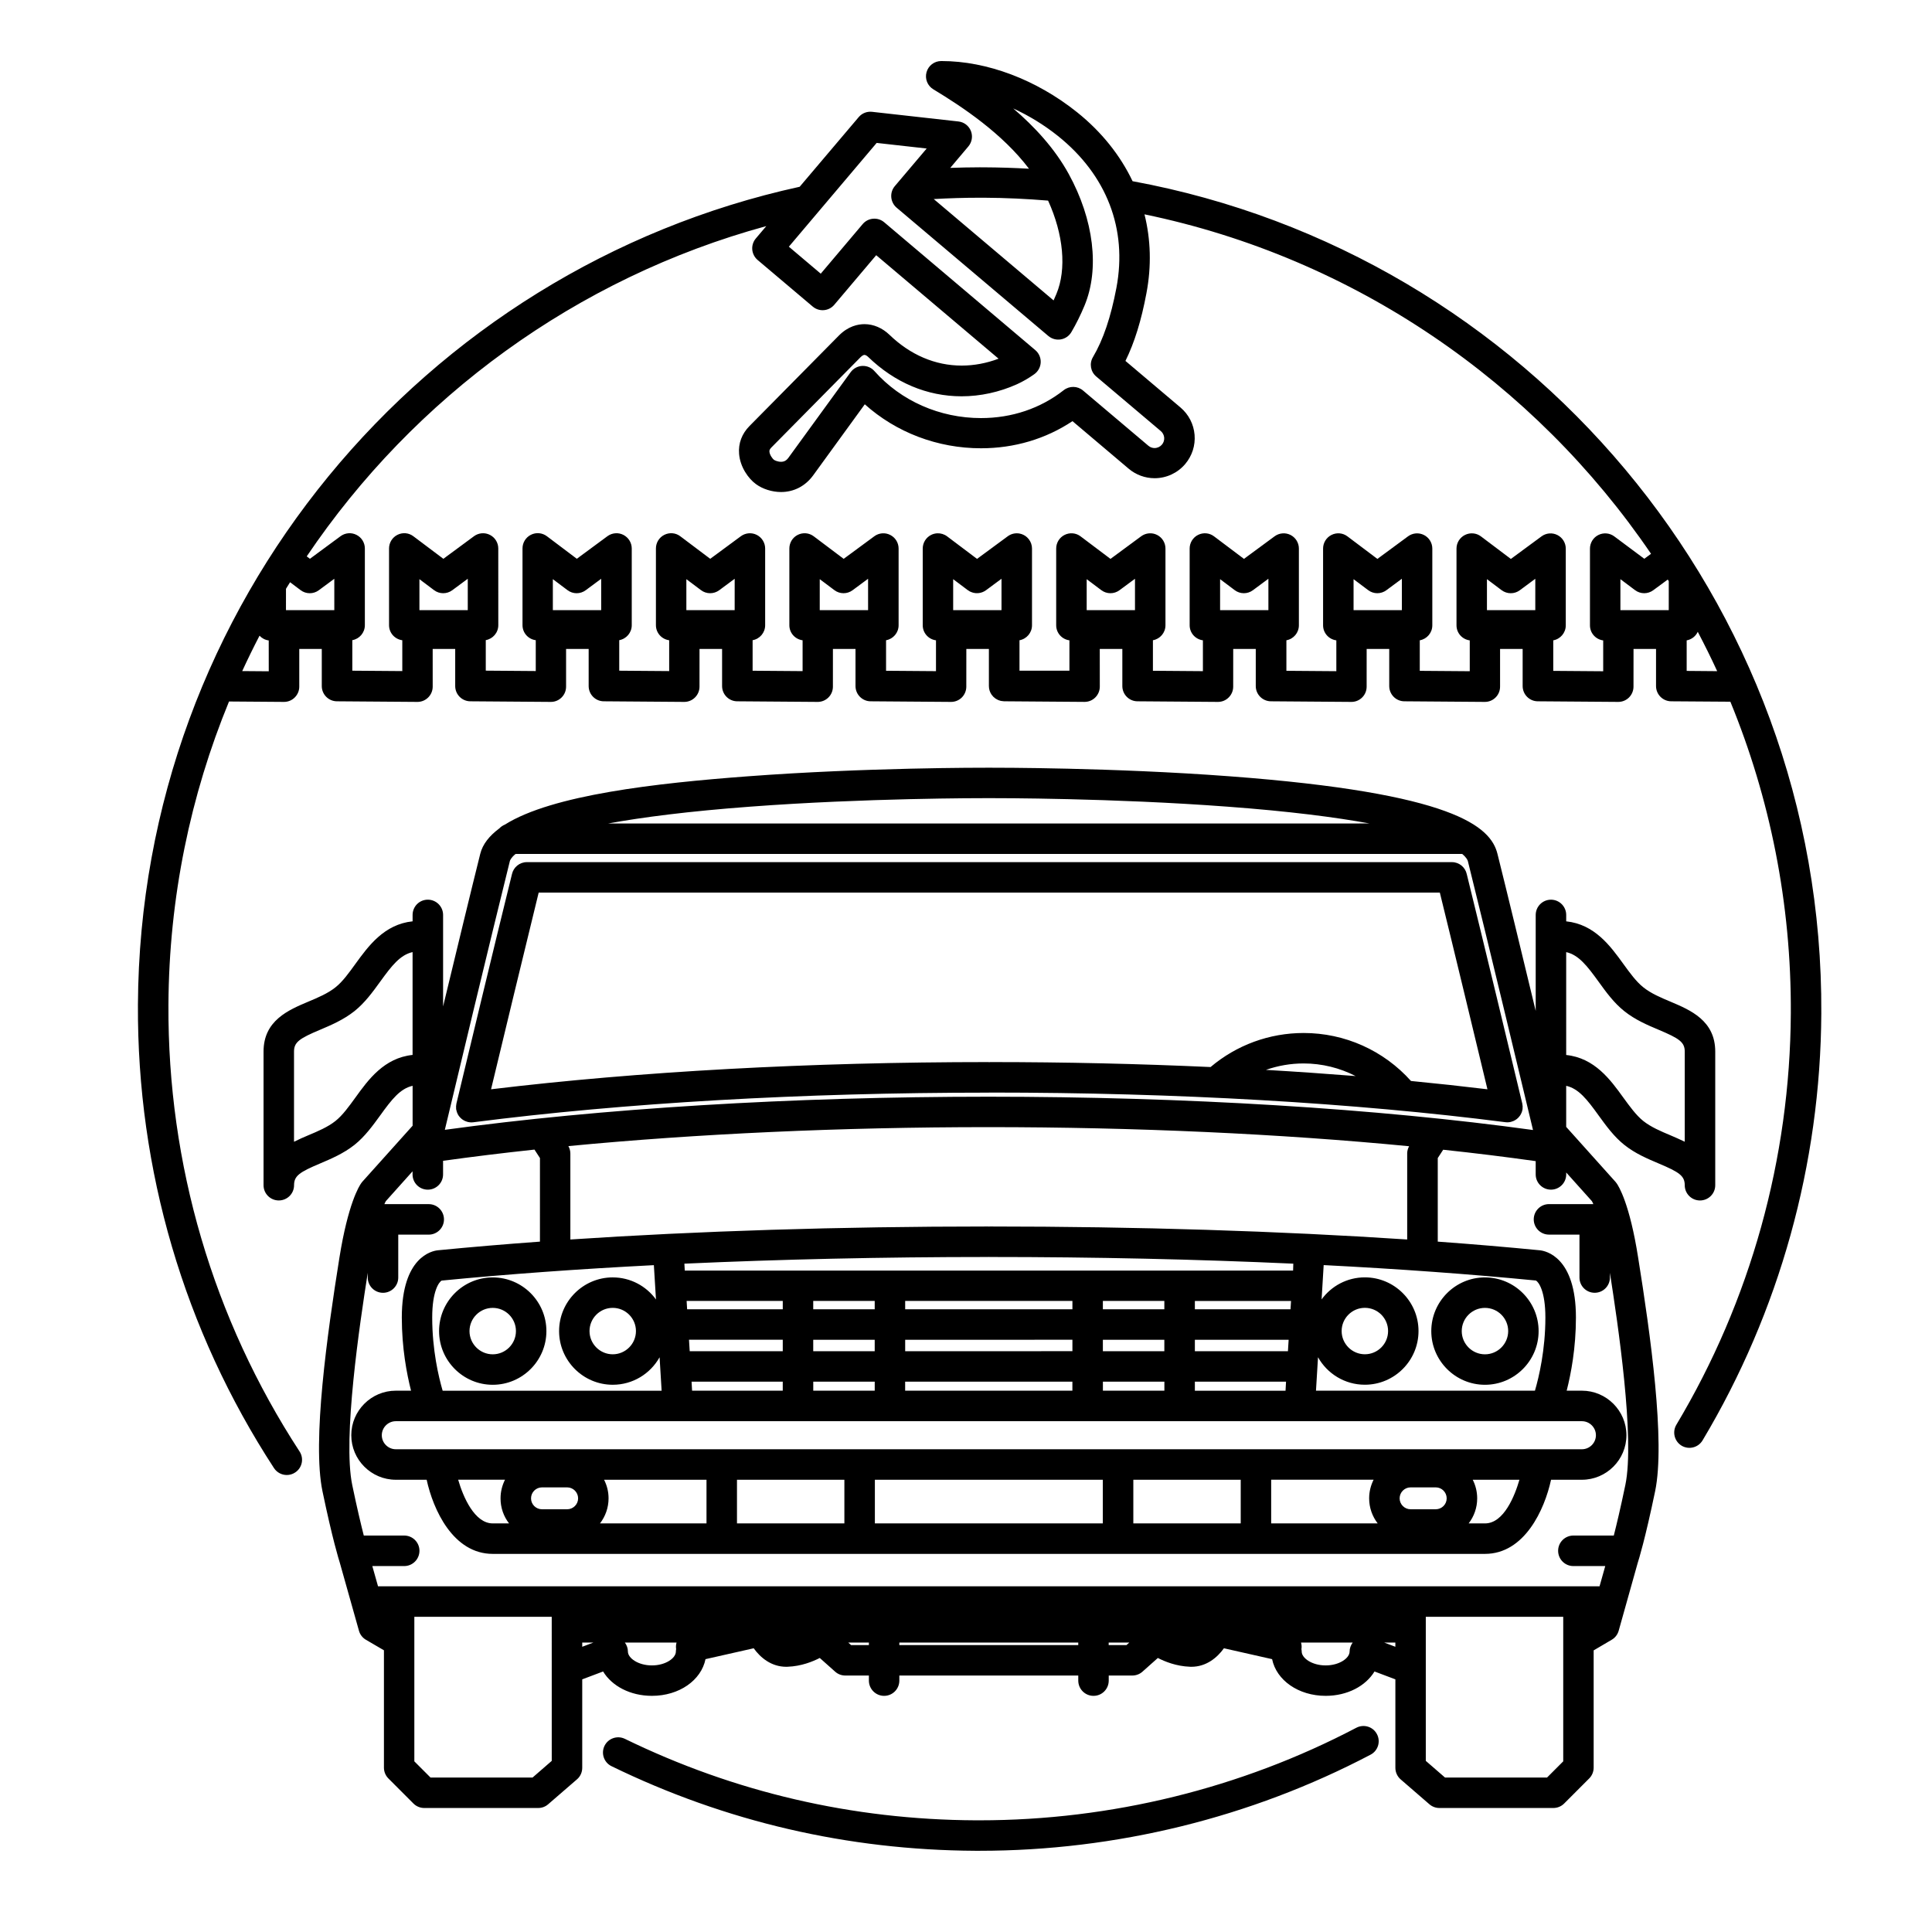 <?xml version="1.0" encoding="UTF-8"?>
<!-- Uploaded to: SVG Repo, www.svgrepo.com, Generator: SVG Repo Mixer Tools -->
<svg fill="#000000" width="800px" height="800px" version="1.1" viewBox="144 144 512 512" xmlns="http://www.w3.org/2000/svg">
 <path d="m406.42 433.54c49.309 0 96.504 2.715 136.54 7.856 0.145 0.012 0.301 0.02 0.441 0.031h0.066 0.02c0.297 0 0.562-0.039 0.848-0.102 0.023-0.012 0.055-0.012 0.074-0.012 0.082-0.012 0.125-0.051 0.195-0.074 0.156-0.051 0.309-0.102 0.453-0.152 0.105-0.039 0.195-0.098 0.301-0.145 0.109-0.059 0.246-0.125 0.348-0.207 0.105-0.07 0.195-0.137 0.293-0.207 0.105-0.09 0.207-0.176 0.309-0.277 0.074-0.074 0.156-0.156 0.227-0.246 0.105-0.105 0.176-0.207 0.262-0.332 0.059-0.082 0.121-0.176 0.172-0.266 0.074-0.117 0.125-0.262 0.188-0.371 0.055-0.105 0.105-0.207 0.137-0.312 0.039-0.109 0.07-0.246 0.105-0.367 0.031-0.125 0.059-0.25 0.082-0.371 0.012-0.031 0.02-0.039 0.02-0.07 0.012-0.098 0-0.176 0-0.273 0.02-0.152 0.031-0.309 0.02-0.465s-0.039-0.297-0.059-0.434c-0.02-0.102-0.02-0.195-0.039-0.297-2.961-12.34-10.305-42.93-14.711-60.793-0.395-1.82-2.004-3.18-3.945-3.18h-245.15c-1.918 0-3.531 1.359-3.934 3.16-4.644 18.801-12.438 51.293-14.723 60.816-0.02 0.102-0.02 0.195-0.039 0.297-0.02 0.137-0.055 0.289-0.055 0.434-0.012 0.145 0 0.312 0.012 0.465 0 0.098-0.012 0.168 0 0.273 0.012 0.031 0.02 0.039 0.02 0.07 0.02 0.121 0.066 0.246 0.086 0.363 0.039 0.121 0.059 0.266 0.105 0.379 0.047 0.105 0.086 0.207 0.125 0.312 0.059 0.125 0.109 0.266 0.188 0.383 0.059 0.09 0.109 0.188 0.172 0.266 0.098 0.125 0.168 0.238 0.262 0.332 0.07 0.09 0.152 0.172 0.238 0.246 0.105 0.102 0.195 0.188 0.301 0.277 0.09 0.07 0.188 0.137 0.289 0.207 0.109 0.082 0.238 0.145 0.352 0.207 0.102 0.059 0.195 0.105 0.309 0.145 0.137 0.07 0.297 0.105 0.441 0.152 0.07 0.023 0.125 0.066 0.195 0.074 0.031 0 0.051 0 0.082 0.012 0.281 0.059 0.559 0.102 0.848 0.102h0.02 0.074c0.141-0.012 0.297-0.02 0.441-0.031 40.004-5.141 87.219-7.856 136.51-7.856 0.051-0.02 0.406-0.02 0.488-0.02zm73.062-6.012c3.18-1.113 6.543-1.703 9.98-1.703 4.871 0 9.582 1.18 13.793 3.344-7.754-0.617-15.691-1.168-23.773-1.641zm-192.72-46.98h238.81c3.844 15.617 9.367 38.605 12.617 52.125-6.586-0.797-13.348-1.531-20.262-2.203-7.246-8.09-17.527-12.715-28.445-12.715-9.09 0-17.77 3.188-24.668 9.023-18.902-0.863-38.477-1.316-58.391-1.316-0.098 0-0.176 0.02-0.273 0.031-0.09-0.012-0.172-0.031-0.266-0.031-47.266 0-92.66 2.488-131.75 7.211 2.996-12.445 8.676-36.062 12.621-52.125zm-12.184 101.98c-7.848 0-14.219 6.394-14.219 14.227 0 7.836 6.383 14.227 14.219 14.227 7.836 0 14.223-6.394 14.223-14.227 0-7.836-6.379-14.227-14.223-14.227zm0 20.379c-3.391 0-6.156-2.766-6.156-6.152 0-3.394 2.769-6.152 6.156-6.152 3.394 0 6.152 2.754 6.152 6.152 0 3.387-2.754 6.152-6.152 6.152zm262.95-20.379c-7.844 0-14.223 6.394-14.223 14.227 0 7.836 6.387 14.227 14.223 14.227 7.836 0 14.219-6.394 14.219-14.227 0-7.836-6.379-14.227-14.219-14.227zm0 20.379c-3.394 0-6.152-2.766-6.152-6.152 0-3.394 2.754-6.152 6.152-6.152 3.391 0 6.156 2.754 6.156 6.152-0.004 3.387-2.766 6.152-6.156 6.152zm-28.625 100.66c1.043 1.969 0.277 4.418-1.691 5.441-31.727 16.672-67.531 25.469-103.6 25.469h-1.145c-33.789-0.176-66.23-7.715-96.402-22.414-2.004-0.969-2.84-3.387-1.867-5.387 0.977-2.004 3.394-2.832 5.394-1.867 29.074 14.168 60.348 21.434 92.906 21.594h1.098c34.773 0 69.273-8.473 99.844-24.527 1.996-1.043 4.43-0.285 5.461 1.691zm-64.762-411.55c-3.254-6.836-8.195-13.059-14.711-18.277-10.781-8.625-23.859-13.562-35.891-13.562h-0.125c-1.809 0.004-3.391 1.211-3.875 2.961-0.488 1.75 0.258 3.598 1.793 4.523 7.801 4.711 18.312 11.73 25.363 21.051-3.945-0.227-7.918-0.352-11.926-0.371-0.395-0.004-0.777-0.004-1.164-0.004-2.609 0-5.195 0.066-7.777 0.152l4.797-5.684c0.961-1.137 1.219-2.715 0.676-4.09-0.551-1.387-1.82-2.359-3.293-2.523l-22.91-2.562c-1.355-0.145-2.664 0.379-3.531 1.402l-15.645 18.461c-99.711 21.812-174.81 110.52-175.37 216.76-0.227 43.793 12.242 86.266 36.059 122.81 0.777 1.176 2.066 1.828 3.391 1.828 0.75 0 1.527-0.207 2.207-0.664 1.867-1.203 2.398-3.715 1.18-5.57-22.965-35.215-34.969-76.141-34.754-118.36 0.145-28.445 5.844-55.574 16.055-80.395l14.547 0.109h0.031c1.062 0 2.098-0.422 2.84-1.176 0.766-0.754 1.199-1.789 1.199-2.867v-9.996h5.965v9.84c0 2.215 1.789 4.027 4.016 4.039l21.312 0.16h0.031c1.062 0 2.086-0.422 2.84-1.176 0.762-0.754 1.195-1.789 1.195-2.867l-0.004-9.996h5.969v9.84c0 2.215 1.785 4.027 4.016 4.039l21.312 0.16h0.031c1.074 0 2.086-0.422 2.836-1.176 0.766-0.754 1.188-1.789 1.188-2.867v-9.996h5.984v9.84c0 2.215 1.785 4.027 4.004 4.039l21.305 0.16h0.031c1.062 0 2.086-0.422 2.84-1.176 0.762-0.754 1.195-1.789 1.195-2.867l0.004-9.996h5.981v9.84c0 2.215 1.785 4.027 4.004 4.039l21.305 0.16h0.035c1.062 0 2.086-0.422 2.836-1.176 0.766-0.754 1.188-1.789 1.188-2.867l0.004-9.996h5.984v9.84c0 2.215 1.789 4.027 4.004 4.039l21.305 0.16h0.02c1.074 0 2.098-0.422 2.852-1.176 0.75-0.754 1.184-1.789 1.184-2.867l0.008-9.996h5.977v9.84c0 0.836 0.258 1.605 0.691 2.246 0.031 0.039 0.059 0.074 0.082 0.105 0.125 0.176 0.273 0.344 0.422 0.504 0.055 0.051 0.117 0.098 0.168 0.137 0.137 0.121 0.277 0.246 0.422 0.348 0.098 0.066 0.176 0.098 0.266 0.141 0.137 0.086 0.273 0.16 0.422 0.23 0.105 0.039 0.215 0.074 0.324 0.105 0.137 0.047 0.277 0.105 0.434 0.125 0.117 0.02 0.238 0.02 0.363 0.047 0.137 0.016 0.277 0.047 0.422 0.047l21.316 0.16h0.012c1.09 0 2.106-0.422 2.852-1.176 0.762-0.754 1.195-1.789 1.195-2.867l-0.008-9.992h5.981v9.84c0 2.215 1.785 4.027 4.004 4.039l21.305 0.16h0.035c1.074 0 2.098-0.422 2.836-1.176 0.766-0.754 1.199-1.789 1.199-2.867l0.004-9.996h5.977v9.84c0 2.215 1.789 4.027 4.019 4.039l21.305 0.16h0.035c1.062 0 2.086-0.422 2.836-1.176 0.766-0.754 1.188-1.789 1.188-2.867l0.004-9.996h5.984v9.84c0 2.215 1.785 4.027 4.004 4.039l21.312 0.16h0.031c1.062 0 2.086-0.422 2.836-1.176 0.766-0.754 1.188-1.789 1.188-2.867v-9.996h5.984v9.84c0 2.215 1.785 4.027 4.004 4.039l21.305 0.16h0.039c1.062 0 2.086-0.422 2.84-1.176 0.754-0.754 1.188-1.789 1.188-2.867l0.008-9.996h5.965v9.84c0 2.215 1.789 4.027 4.016 4.039l15.684 0.109c10.461 25.469 16.168 53.348 16.02 82.555-0.195 38.496-10.688 76.211-30.328 109.05-1.145 1.918-0.523 4.398 1.387 5.559 1.918 1.133 4.398 0.516 5.551-1.406 20.379-34.094 31.262-73.219 31.469-113.16 0.602-109.57-78.336-201.35-182.52-220.54zm-228.92 129.88-7.031-0.055c1.457-3.168 2.988-6.297 4.586-9.375 0.629 0.676 1.477 1.137 2.438 1.258zm188.38-125.5h1.129c5.738 0.031 11.406 0.301 17.023 0.766 4.074 8.922 4.953 18.156 2.207 24.727-0.246 0.574-0.492 1.152-0.75 1.723l-31.762-26.859c4.016-0.23 8.07-0.355 12.152-0.355zm-27.277-14.523 13.254 1.484-8.445 9.969c-0.691 0.816-1.031 1.879-0.938 2.953 0.09 1.066 0.594 2.051 1.402 2.746l40.234 34.023c0.918 0.762 2.117 1.098 3.285 0.898 1.168-0.195 2.207-0.906 2.805-1.93 1.281-2.18 2.449-4.535 3.481-7.019 4.055-9.723 2.481-22.777-4.203-34.938-3.719-6.75-9.043-12.5-14.691-17.324 4.152 1.906 8.188 4.367 11.859 7.301 12.93 10.363 18.438 24.645 15.496 40.23-1.477 7.769-3.5 13.773-6.219 18.367-1.008 1.691-0.641 3.875 0.871 5.144l17.105 14.461c0.52 0.438 0.836 1.055 0.902 1.734 0.051 0.68-0.156 1.34-0.598 1.859-0.484 0.57-1.199 0.906-1.949 0.906-0.422 0-1.055-0.105-1.641-0.605l-17.324-14.645c-1.457-1.234-3.594-1.27-5.098-0.098-6.172 4.848-13.75 7.406-21.938 7.406-10.926 0-21.23-4.539-28.258-12.469-0.805-0.918-1.996-1.41-3.219-1.355-1.219 0.066-2.348 0.676-3.066 1.656l-16.473 22.656c-0.551 0.766-1.148 1.094-1.984 1.094-0.867 0-1.652-0.359-1.891-0.535-0.316-0.238-1.113-1.258-1.176-2.152-0.02-0.266 0-0.574 0.473-1.059l23.652-23.949c0.402-0.398 0.77-0.629 1.055-0.629 0.277 0 0.648 0.211 0.988 0.539 7.055 6.82 15.629 10.43 24.758 10.43 4.969 0 10.035-1.109 14.652-3.188 1.602-0.73 3.16-1.629 4.637-2.691 1.012-0.734 1.621-1.879 1.672-3.117 0.051-1.246-0.484-2.438-1.426-3.238l-40.043-33.883c-1.703-1.441-4.258-1.23-5.703 0.473l-11.117 13.148-8.453-7.152zm-143.73 123.82h-12.812l0.004-5.656c0.348-0.578 0.719-1.16 1.082-1.742l2.797 2.106c1.426 1.074 3.391 1.082 4.82 0.02l4.109-3.039zm35.367 0h-12.812v-8.207l3.875 2.91c1.422 1.074 3.394 1.082 4.832 0.02l4.106-3.039zm35.359 0h-12.812v-8.211l3.883 2.918c1.426 1.074 3.387 1.082 4.82 0.02l4.106-3.039zm35.371 0h-12.801v-8.207l3.875 2.91c1.422 1.074 3.394 1.082 4.832 0.02l4.098-3.039zm35.359 0h-12.812v-8.207l3.883 2.91c1.426 1.074 3.387 1.082 4.82 0.02l4.106-3.039zm35.355 0h-12.809v-8.207l3.871 2.91c0.348 0.266 0.742 0.469 1.152 0.594 1.23 0.414 2.594 0.215 3.68-0.574l4.106-3.039zm35.375 0h-12.801v-8.207l3.871 2.91c1.426 1.074 3.387 1.082 4.82 0.02l4.109-3.039zm35.355 0h-12.801v-8.207l3.875 2.91c1.422 1.074 3.387 1.082 4.82 0.02l4.106-3.043zm35.371 0h-12.801v-8.207l3.871 2.91c1.426 1.074 3.387 1.082 4.82 0.02l4.109-3.039zm35.359 0h-12.812v-8.211l3.879 2.918c1.438 1.074 3.402 1.082 4.832 0.02l4.102-3.039zm20.953-19.527c-1.23-0.934-2.863-1.074-4.238-0.387-1.367 0.684-2.227 2.086-2.227 3.613v20.34c0 2.051 1.527 3.727 3.508 3.984v8.172l-13.234-0.102v-8.09c1.879-0.336 3.316-1.984 3.316-3.965v-20.34c0-1.523-0.855-2.91-2.215-3.602s-2.988-0.551-4.211 0.352l-8.125 5.984-7.93-5.977c-1.223-0.926-2.856-1.066-4.231-0.383-1.383 0.688-2.246 2.094-2.246 3.617v20.34c0 2.047 1.531 3.727 3.512 3.984v8.172l-13.246-0.102v-8.09c1.891-0.332 3.324-1.984 3.324-3.965v-20.34c0-1.523-0.855-2.91-2.211-3.602-1.367-0.691-2.992-0.551-4.223 0.352l-8.121 5.984-7.93-5.969c-1.23-0.934-2.863-1.074-4.231-0.387-1.371 0.684-2.231 2.086-2.231 3.613v20.34c0 2.047 1.535 3.727 3.512 3.984v8.172l-13.234-0.102v-8.09c1.891-0.336 3.309-1.984 3.309-3.965v-20.34c0-1.523-0.855-2.91-2.207-3.602-1.359-0.691-2.992-0.551-4.223 0.352l-8.125 5.984-7.93-5.969c-1.219-0.934-2.863-1.074-4.231-0.387-1.371 0.684-2.231 2.086-2.231 3.613v20.34c0 2.047 1.535 3.727 3.512 3.984v8.172l-13.246-0.102v-8.09c1.891-0.332 3.324-1.984 3.324-3.965v-20.34c0-1.523-0.855-2.91-2.211-3.602-1.355-0.691-2.992-0.551-4.223 0.352l-8.133 5.996-7.926-5.969c-1.219-0.934-2.863-1.074-4.238-0.387-1.367 0.684-2.227 2.086-2.227 3.613v20.34c0 2.047 1.535 3.727 3.508 3.984v8.051h-13.234v-8.07c1.879-0.336 3.316-1.984 3.316-3.965v-20.34c0-0.215-0.02-0.422-0.051-0.637-0.145-0.902-0.59-1.719-1.25-2.328-0.266-0.258-0.578-0.469-0.918-0.641-0.344-0.172-0.699-0.301-1.062-0.363-1.094-0.207-2.231 0.039-3.16 0.727l-8.125 5.984-7.926-5.969c-0.766-0.574-1.691-0.852-2.613-0.812-0.551 0.031-1.113 0.168-1.621 0.422-1.367 0.684-2.231 2.086-2.231 3.613v20.34c0 2.051 1.535 3.727 3.512 3.984v8.172l-13.23-0.102v-8.09c1.891-0.332 3.324-1.984 3.324-3.965v-20.34c0-1.523-0.855-2.91-2.223-3.602-1.359-0.691-2.984-0.551-4.211 0.352l-8.125 5.984-7.926-5.969c-1.23-0.934-2.863-1.074-4.238-0.387-1.375 0.684-2.227 2.086-2.227 3.613v20.34c0 2.047 1.535 3.727 3.508 3.984v8.172l-13.246-0.102v-8.09c1.891-0.336 3.324-1.984 3.324-3.965v-20.34c0-1.523-0.867-2.91-2.215-3.602-1.352-0.691-2.996-0.551-4.223 0.352l-8.117 5.984-7.93-5.969c-1.215-0.934-2.856-1.074-4.231-0.387-1.375 0.684-2.231 2.086-2.231 3.613v20.34c0 2.047 1.543 3.727 3.512 3.984v8.172l-13.234-0.102v-8.09c1.879-0.336 3.316-1.984 3.316-3.965v-20.34c0-1.523-0.871-2.91-2.223-3.602-1.352-0.691-2.992-0.551-4.223 0.352l-8.113 5.984-7.93-5.977c-1.23-0.922-2.863-1.074-4.231-0.383-1.371 0.684-2.231 2.086-2.231 3.613v20.34c0 2.051 1.527 3.727 3.512 3.984v8.172l-13.246-0.102v-8.09c1.891-0.332 3.32-1.984 3.32-3.965l-0.008-20.324c0-1.523-0.855-2.91-2.215-3.602-1.359-0.691-2.984-0.551-4.211 0.348l-8.125 5.992-7.941-5.969c-1.219-0.934-2.848-1.078-4.223-0.387-1.371 0.684-2.231 2.086-2.231 3.613v20.34c0 2.051 1.543 3.727 3.512 3.984v8.172l-13.246-0.102v-8.09c1.891-0.332 3.324-1.984 3.324-3.965v-20.34c0-1.523-0.855-2.91-2.223-3.602-1.359-0.695-2.984-0.551-4.211 0.348l-8.121 5.992-0.848-0.641c28.461-42.203 71.492-73.789 121.79-87.527l-2.777 3.281c-0.695 0.816-1.031 1.875-0.945 2.949 0.098 1.062 0.598 2.047 1.414 2.746l14.629 12.367c1.703 1.43 4.254 1.219 5.688-0.484l11.117-13.145 32.426 27.426c-3.148 1.199-6.492 1.828-9.773 1.828-7.008 0-13.621-2.828-19.148-8.168-1.879-1.805-4.223-2.812-6.609-2.812-1.734 0-4.312 0.523-6.793 3.027l-23.664 23.949c-2.047 2.066-3.004 4.625-2.777 7.394 0.277 3.477 2.434 6.535 4.457 8.012 1.785 1.32 4.289 2.106 6.66 2.106 3.414 0 6.438-1.57 8.516-4.418l13.68-18.832c8.305 7.457 19.27 11.656 30.797 11.656 8.855 0 17.168-2.481 24.242-7.188l14.898 12.605c1.918 1.621 4.352 2.516 6.863 2.516 3.129 0 6.09-1.367 8.117-3.762 1.828-2.168 2.715-4.918 2.481-7.738-0.238-2.832-1.566-5.402-3.727-7.238l-14.594-12.344c2.402-4.887 4.203-10.688 5.562-17.945 1.367-7.203 1.148-14.246-0.516-20.902 55.605 11.516 103.37 44.566 134.24 89.961l-1.785 1.32zm14.414 19.527h-12.812v-8.207l3.883 2.91c1.426 1.074 3.387 1.082 4.82 0.02l3.848-2.832c0.09 0.145 0.176 0.301 0.266 0.441zm4.75 16.102v-8.09c1.309-0.238 2.398-1.102 2.941-2.273 1.793 3.426 3.523 6.898 5.144 10.43zm-18.59 135.76c-0.086-0.133-0.176-0.258-0.281-0.363l-13.059-14.555v-10.883c3.285 0.734 5.512 3.57 8.59 7.848 1.996 2.746 4.035 5.582 6.793 7.785 2.91 2.332 6.207 3.703 9.117 4.941 5.441 2.293 6.918 3.266 6.918 5.773 0 2.227 1.805 4.035 4.035 4.035s4.047-1.797 4.047-4.035v-35.422c0-8.219-6.574-10.992-11.859-13.227-2.539-1.062-5.176-2.176-7.203-3.809-1.898-1.508-3.543-3.789-5.301-6.207-3.406-4.715-7.598-10.488-15.133-11.27v-1.691c0-2.227-1.805-4.047-4.035-4.047s-4.047 1.809-4.047 4.047v25.426c-3.629-15.055-7.723-31.98-10.141-41.637-1.805-7.231-11.508-16.09-70.996-20.539-31.023-2.328-61.828-2.273-63.781-2.273-1.617 0-32.598-0.066-63.793 2.273-24.434 1.82-51.957 4.934-64.453 12.797-0.555 0.223-1.062 0.57-1.477 1.004-2.648 1.969-4.43 4.191-5.066 6.742-2.352 9.395-6.297 25.715-9.848 40.445v-24.242c0-2.227-1.805-4.047-4.047-4.047-2.242 0-4.035 1.809-4.035 4.047v1.691c-7.535 0.781-11.73 6.566-15.145 11.27-1.75 2.418-3.391 4.711-5.281 6.207-2.031 1.633-4.676 2.746-7.215 3.809-5.285 2.231-11.859 5.008-11.859 13.227v35.422c0 2.227 1.809 4.035 4.039 4.035 2.231 0 4.047-1.797 4.047-4.035 0-2.5 1.465-3.473 6.918-5.773 2.902-1.238 6.191-2.621 9.117-4.941 2.746-2.203 4.797-5.039 6.793-7.785 3.078-4.277 5.305-7.113 8.59-7.848v10.574l-13.34 14.863c-0.102 0.105-0.188 0.23-0.277 0.363-0.559 0.766-3.492 5.441-5.785 19.77-3.238 20.258-7.234 48.688-4.488 61.871 2.656 12.75 4.348 18.164 4.606 18.988l5.066 17.992c0.277 1.004 0.945 1.859 1.848 2.387l4.769 2.785v31.105c0 1.062 0.422 2.098 1.176 2.852l6.648 6.656c0.75 0.754 1.785 1.18 2.848 1.18h30.219c0.973 0 1.91-0.352 2.637-0.992l7.637-6.606c0.891-0.766 1.387-1.879 1.387-3.059v-23.434l5.531-2.086c2.332 3.859 7.195 6.457 12.938 6.457 7.234 0 13.059-4.125 14.199-9.723l12.773-2.883c1.785 2.488 4.664 4.906 8.641 4.906 0.121 0 0.246 0 0.371-0.012 3.613-0.137 6.625-1.367 8.496-2.324l4.086 3.641c0.734 0.66 1.691 1.012 2.684 1.012h6.246v1.34c0 2.231 1.809 4.047 4.035 4.047 2.231 0 4.035-1.805 4.035-4.047v-1.34h47.418v1.34c0 2.231 1.797 4.047 4.039 4.047 2.242 0 4.035-1.805 4.035-4.047v-1.34h6.246c0.977 0 1.941-0.352 2.68-1.012l4.09-3.641c1.859 0.957 4.883 2.188 8.488 2.324 0.121 0.012 0.258 0.012 0.379 0.012 3.977 0 6.848-2.414 8.645-4.906l12.766 2.883c1.148 5.586 6.973 9.723 14.199 9.723 5.754 0 10.602-2.609 12.938-6.457l5.531 2.086v23.434c0 1.18 0.508 2.293 1.379 3.059l7.633 6.606c0.734 0.641 1.684 0.992 2.641 0.992h30.207c1.074 0 2.106-0.422 2.863-1.18l6.648-6.656c0.75-0.754 1.176-1.789 1.176-2.852v-31.082l4.769-2.805c0.906-0.523 1.57-1.375 1.859-2.387l5.047-17.992c0.266-0.816 1.961-6.227 4.613-18.988 2.746-13.184-1.25-41.625-4.492-61.871-2.242-14.328-5.164-18.992-5.731-19.77zm-13.34-61.234c3.281 0.734 5.512 3.582 8.59 7.844 1.988 2.754 4.035 5.582 6.793 7.785 2.91 2.332 6.203 3.719 9.117 4.949 5.441 2.289 6.918 3.269 6.918 5.773v23.902c-1.258-0.629-2.562-1.168-3.777-1.703-2.539-1.062-5.176-2.18-7.211-3.797-1.898-1.523-3.535-3.797-5.297-6.207-3.406-4.727-7.598-10.5-15.133-11.285zm-216.22-38.551c30.539-2.289 60.887-2.254 63.137-2.254h0.02 0.047 0.07 0.02 0.012c2.254 0 32.582-0.035 63.113 2.254 16.445 1.219 28.648 2.805 37.691 4.457l-201.78 0.004c9.055-1.652 21.238-3.234 37.668-4.461zm-63.73 14.445c0.074-0.238 0.332-0.941 1.531-1.914h250.85c1.184 0.973 1.457 1.676 1.516 1.914 4.637 18.535 15.516 63.957 17.262 71.25-41.316-5.707-92.113-8.828-144.36-8.828-52.035 0-102.79 3.109-144.02 8.777 1.766-7.438 12.613-52.703 17.227-71.199zm255.18 163.93h12.379c-1.199 4.137-4.082 11.574-9.129 11.574h-4.328c1.414-1.84 2.262-4.141 2.262-6.641-0.004-1.773-0.426-3.449-1.184-4.934zm-285.39-8.078c-2.039 0-3.715-1.672-3.715-3.719 0-2.039 1.672-3.715 3.715-3.715h314.32c2.047 0 3.719 1.672 3.719 3.715 0 2.047-1.672 3.719-3.719 3.719zm278.49 13.012c0 1.594-1.301 2.891-2.902 2.891h-6.664c-1.594 0-2.902-1.301-2.902-2.891 0-1.602 1.309-2.91 2.902-2.91h6.664c1.602-0.004 2.902 1.305 2.902 2.91zm-18.285 6.637h-28.227v-11.574h27.145c-0.746 1.484-1.18 3.16-1.18 4.934 0 2.5 0.848 4.805 2.262 6.641zm-36.297-11.57v11.574h-28.461v-11.574zm-36.547 0v11.574h-60.406v-11.574zm-68.488 0v11.574h-28.461v-11.574zm-63.684 0h27.145v11.574h-28.227c1.414-1.84 2.273-4.141 2.273-6.641 0.004-1.773-0.43-3.449-1.191-4.934zm-6.879 4.934c0 1.594-1.316 2.891-2.902 2.891h-6.672c-1.602 0-2.902-1.301-2.902-2.891 0-1.602 1.301-2.91 2.902-2.91h6.672c1.586-0.004 2.902 1.305 2.902 2.91zm-18.301 6.637h-4.324c-4.793 0-7.836-6.957-9.16-11.574h12.41c-0.746 1.484-1.18 3.16-1.18 4.934-0.012 2.5 0.832 4.805 2.254 6.641zm27.484-65.195c-7.844 0-14.223 6.394-14.223 14.227 0 7.836 6.387 14.227 14.223 14.227 5.332 0 9.969-2.941 12.41-7.289l0.539 8.867h-58.031c-1.062-3.641-2.766-10.809-2.766-19.398 0-6.977 1.789-9.406 2.508-9.789 17.418-1.703 36.309-3.062 56.234-4.09l0.559 9.094c-2.57-3.535-6.754-5.848-11.453-5.848zm6.144 14.227c0 3.387-2.766 6.152-6.152 6.152-3.394 0-6.152-2.766-6.152-6.152 0-3.394 2.754-6.152 6.152-6.152 3.391 0 6.152 2.758 6.152 6.152zm148.12 5.336v-3.031h24.852l-0.188 3.031zm24.16 8.074-0.133 2.394h-24.027v-2.394zm-24.16-19.184v-2.207h25.484l-0.137 2.207zm-135.18-10.262-0.105-1.828c25.477-1.152 52.547-1.77 80.438-1.77h0.082c0.055 0 0.105-0.012 0.156-0.02 0.051 0.012 0.105 0.02 0.145 0.02h0.082c27.906 0 54.984 0.609 80.469 1.77l-0.055 1.828zm110.8 21.371v-3.031h16.289v3.031zm16.301 8.074v2.394h-16.293v-2.394zm-16.301-19.184v-2.207h16.289v2.207zm-52.391 11.109v-3.031l44.32-0.004v3.031zm44.312 8.074v2.394h-44.32v-2.394zm-44.312-19.184v-2.207h44.32v2.207zm-24.367 11.109v-3.031h16.293v3.031zm16.297 8.074v2.394h-16.289v-2.394zm-16.297-19.184v-2.207h16.293v2.207zm-32.734 11.109-0.188-3.031h24.848v3.031zm24.656 8.074v2.394h-24.027l-0.137-2.394zm-25.34-19.184-0.133-2.207h25.477v2.207zm224.68 21.578h-58.027l0.539-8.867c2.434 4.348 7.078 7.289 12.41 7.289 7.844 0 14.223-6.394 14.223-14.227 0-7.836-6.387-14.227-14.223-14.227-4.719 0-8.883 2.312-11.461 5.844l0.551-9.094c19.938 1.023 38.828 2.394 56.246 4.09 0.719 0.383 2.508 2.82 2.508 9.789 0 8.594-1.703 15.77-2.766 19.402zm-51.227-15.805c0-3.394 2.762-6.152 6.156-6.152s6.152 2.754 6.152 6.152c0 3.387-2.754 6.152-6.152 6.152s-6.156-2.766-6.156-6.152zm17.371-47.035v22.773c-33.852-2.246-71.449-3.445-110.66-3.445-0.07 0-0.121 0.02-0.195 0.02-0.059 0-0.109-0.02-0.188-0.02h-0.086c-39.188 0-76.785 1.188-110.64 3.445v-22.773c0-0.707-0.188-1.367-0.523-1.977 33.996-3.269 72.246-5.027 111.24-5.027 39.172 0 77.5 1.77 111.56 5.062-0.328 0.605-0.512 1.25-0.512 1.941zm-278.73-14.848c-1.75 2.414-3.391 4.695-5.281 6.207-2.031 1.617-4.676 2.734-7.215 3.797-1.23 0.523-2.519 1.074-3.777 1.715v-23.91c0-2.5 1.465-3.481 6.918-5.773 2.902-1.23 6.191-2.625 9.117-4.949 2.746-2.203 4.797-5.027 6.793-7.785 3.078-4.262 5.305-7.106 8.59-7.844v27.25c-7.547 0.793-11.738 6.566-15.145 11.293zm52.027 175.79-5.09 4.422h-27.031l-4.293-4.297v-38.309h36.41zm8.082-30.238v-1.113h2.953zm24.883 0.629c-0.039 0.207-0.07 0.422-0.07 0.641 0 1.738-2.715 3.672-6.348 3.672-3.648 0-6.363-1.941-6.363-3.672 0-0.875-0.297-1.691-0.801-2.383h13.688c-0.148 0.547-0.199 1.137-0.105 1.742zm51.078-1.074h-4.715l-0.754-0.672h5.473zm55.488 0h-47.418v-0.672h47.418zm12.781 0h-4.719v-0.672h5.473zm59.129 1.715c0 1.738-2.715 3.672-6.348 3.672-3.633 0-6.348-1.941-6.348-3.672 0-0.215-0.031-0.434-0.07-0.641 0.102-0.594 0.051-1.184-0.105-1.742h13.688c-0.5 0.688-0.816 1.504-0.816 2.383zm12.125-1.27-2.953-1.113h2.953zm44.488-1.383v31.746l-4.293 4.297h-27.031l-5.098-4.422v-38.184h36.422zm16.457-41.473c-1.27 6.109-2.312 10.461-3.055 13.383h-10.719c-2.215 0-4.035 1.797-4.035 4.035 0 2.238 1.805 4.051 4.035 4.051h8.453l-1.508 5.356h-323.72l-1.512-5.356h8.457c2.215 0 4.035-1.809 4.035-4.051 0-2.231-1.805-4.035-4.035-4.035h-10.715c-0.746-2.922-1.789-7.269-3.059-13.383-2.57-12.324 2.004-42.926 4.109-56.246v1.258c0 2.223 1.805 4.039 4.047 4.039 2.215 0 4.035-1.809 4.035-4.039v-11.375h8.082c2.215 0 4.035-1.805 4.035-4.035 0-2.231-1.809-4.047-4.035-4.047h-11.758c0.168-0.395 0.309-0.66 0.395-0.805l7.07-7.891v0.828c0 2.223 1.797 4.035 4.039 4.035 2.231 0 4.047-1.805 4.047-4.035v-3.613c7.734-1.082 15.836-2.074 24.219-2.973l1.457 2.238-0.004 22.152c-9.34 0.68-18.367 1.445-27.039 2.293-1.559 0.156-9.566 1.742-9.566 17.809 0 8.062 1.309 14.93 2.445 19.398h-4.035c-6.504 0-11.801 5.305-11.801 11.801 0 6.504 5.297 11.805 11.801 11.805h8.176c1.703 7.871 6.996 19.645 17.512 19.645h262.95c10.508 0 15.809-11.777 17.512-19.645h8.176c6.504 0 11.801-5.301 11.801-11.805 0-6.492-5.297-11.801-11.801-11.801h-4.035c1.145-4.469 2.453-11.336 2.453-19.398 0-16.066-8.031-17.652-9.578-17.809-8.664-0.848-17.707-1.613-27.039-2.293v-22.148l1.438-2.207c8.496 0.906 16.688 1.918 24.516 3.023v3.523c0 2.223 1.809 4.035 4.051 4.035 2.215 0 4.035-1.805 4.035-4.035v-0.516l6.793 7.578c0.098 0.145 0.227 0.414 0.395 0.805h-11.758c-2.215 0-4.035 1.805-4.035 4.047 0 2.223 1.805 4.035 4.035 4.035h8.082v11.375c0 2.223 1.793 4.039 4.035 4.039 2.231 0 4.035-1.809 4.035-4.039v-1.258c2.082 13.324 6.656 43.918 4.086 56.25z"/>
</svg>